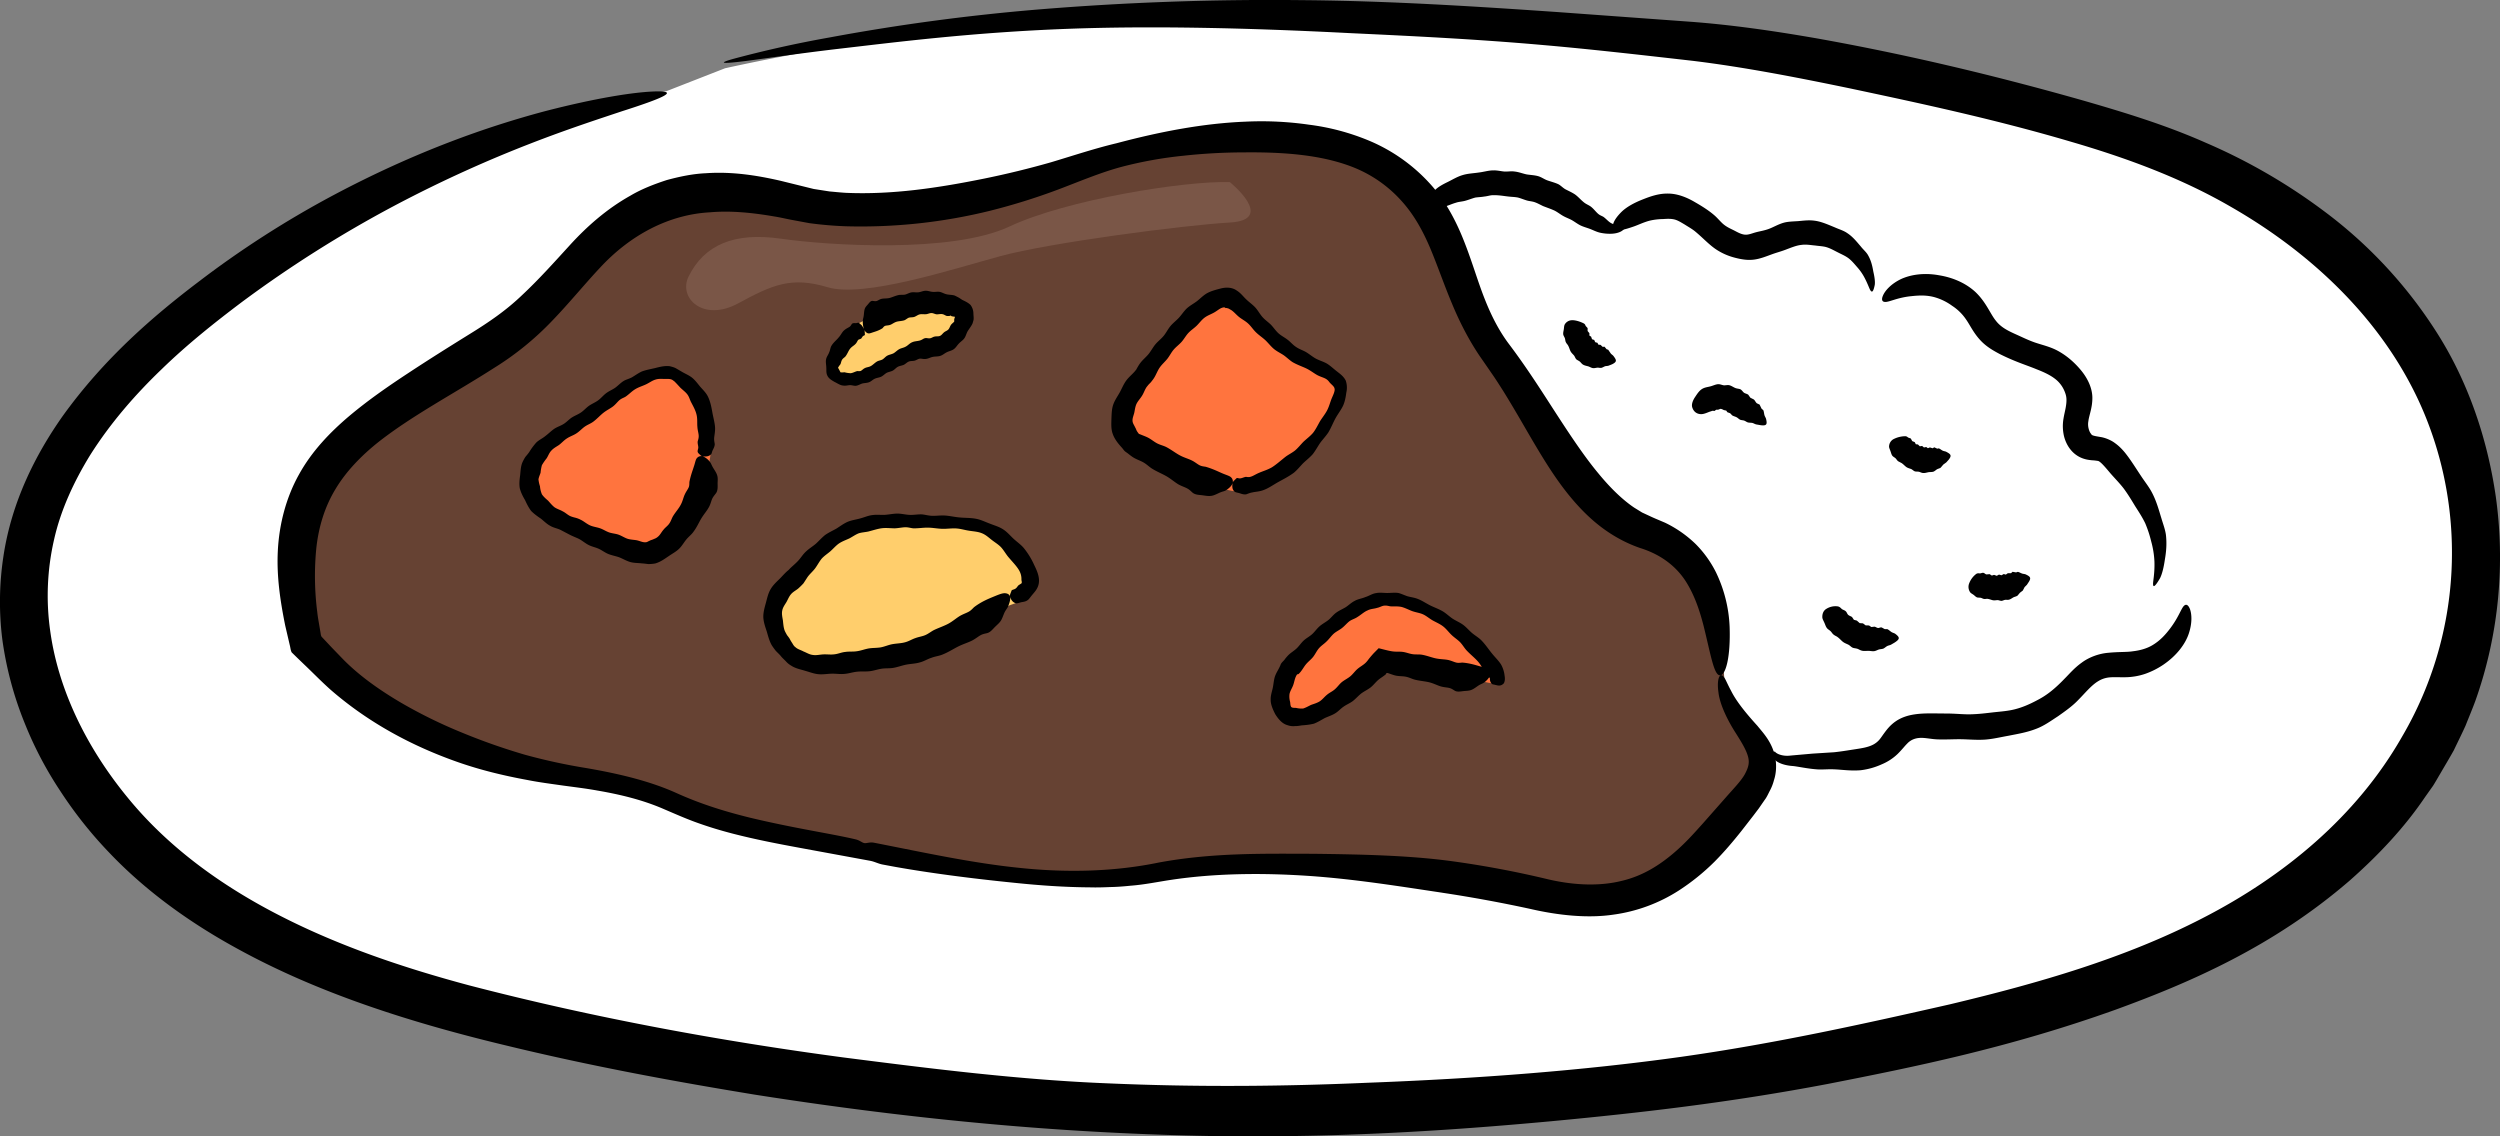 <svg width="88" height="40" fill="none" xmlns="http://www.w3.org/2000/svg"><rect width="100%" height="100%" fill="#808080" stroke="none"/><path d="M25.526 2.402C37.533-.23 48.435.351 59.669 1.454c4.185.412 11.796 2.177 15.761 3.59 3.965 1.413 7.698 3.9 9.823 7.56 2.337 4.023 2.434 9.275.248 13.382-3.245 6.096-10.418 8.785-17.103 10.332a109.327 109.327 0 01-50.742-.393c-4.23-1.048-8.516-2.412-11.896-5.184C2.38 27.969.062 23.497.92 19.189c.692-3.468 3.257-6.248 6.014-8.435a37.983 37.983 0 0116.53-7.547l2.06-.805z" fill="#fff"/><path d="M68.44 25.61c1.418.045 2.917-.014 3.983-.925.535-.457.954-1.122 1.634-1.29.322-.08.662-.034.992-.067 1.555-.157 2.748-2.317 1.014-3.68-.023-1.233-.747-2.466-1.565-3.445-.145-.173-.305-.35-.52-.42-.17-.054-.362-.033-.524-.108-.283-.13-.374-.497-.348-.81.026-.313.133-.62.103-.933-.066-.675-.73-1.118-1.361-1.348-.632-.23-1.336-.37-1.81-.85-.273-.277-.442-.64-.693-.938-.739-.874-2.22-.958-3.051-.173l-.223.21-.075-.584c-.177-1.362-1.684-2.382-3-2.029-.557.15-1.083.503-1.657.447-.873-.086-1.411-1.064-2.256-1.302-.74-.208-1.49.197-2.144.624-.582.106-1.16-.408-1.675-.776-1.425-1.016-3.494-.997-4.9.045-1.594.682-.559 6.341.768 9.24 1.326 2.898 6.796 8.806 7.459 9.307.663.502 3.776.593 3.776.593-.11.278.315.436.611.427l1.926-.059c.559-.016 1.173-.056 1.575-.447.172-.168.291-.39.484-.532.289-.214.678-.21 1.037-.194l.44.017z" fill="#fff"/><path d="M60.687 23.762c-.135-2.042-.405-4.22-2.699-5.036-2.294-.817-3.508-3.948-5.263-6.262-1.754-2.313-1.214-4.9-3.913-6.67-2.699-1.769-7.961-.952-10.93.137-2.969 1.089-7.152 1.905-9.85 1.225-2.7-.68-5.128-.68-7.557 2.042-2.429 2.722-2.429 2.45-5.667 4.492-3.239 2.041-5.263 3.81-4.049 8.983l.945.953c.945.953 3.643 2.994 8.231 3.675 4.588.68 2.834 1.089 7.692 2.042 4.858.953 9.715 2.042 13.089 1.36 3.373-.68 9.446-.135 13.494.817 4.048.954 5.667-1.497 7.286-3.402 1.62-1.906-.674-2.314-.81-4.356z" fill="#664233"/><path d="M24.997 16.099c-.228 1.61-1.291 3.296-2.203 3.373-.912.077-2.584-.92-2.584-.92-1.672-.613-2.432-2.07-.532-3.296 1.9-1.227 3.268-2.76 4.256-2.147.988.614 1.292 1.38 1.063 2.99z" fill="#FF743E"/><path d="M35.646 21.268c-1.295.461-2.133 1.46-3.885 1.767-1.752.308-3.656.922-4.341-.538a1.698 1.698 0 01.533-2.228c1.447-1.767 2.36-2.074 3.96-1.997 1.6.076 2.667-.23 3.657.69.99.923 1.37 1.845.076 2.306zm-5.354-9.922c2.381-1.201 3.8-.613 3.699-.205-.102.41-.608 1.125-1.52 1.227-.912.102-1.52 1.022-2.686 1.073-1.165.051-.608-1.533.507-2.095z" fill="#FFCE6C"/><path d="M43.339 17.273c-1.219-.23-3.504-1.69-3.504-1.69-.99-1 .38-2.383.38-2.383s2.362-3.227 3.124-2.765c.762.46 1.143 1.382 2.59 2.151 1.447.768 1.675.845.914 2.305-.762 1.46-2.285 2.612-3.504 2.382zm9.064 6.761c-1.447-.307-3.732-.768-3.732-.768s-1.828 1.998-2.97 1.998c-1.143 0-.382-1.768-.382-1.768 2.285-2.381 2.971-2.842 4.723-2.228 1.752.615 3.808 3.073 2.361 2.766z" fill="#FF743E"/><path d="M17.673 36.767c-3.304-.8-6.454-1.813-9.228-3.324-1.73-.936-3.31-2.07-4.607-3.437A14.722 14.722 0 012.12 27.84a13.02 13.02 0 01-1.247-2.375 12.264 12.264 0 01-.79-2.946 10.618 10.618 0 01.038-2.939c.287-1.91 1.123-3.57 2.088-4.938 1.456-2.023 3.175-3.508 4.798-4.737a34.79 34.79 0 014.683-3.01c3-1.6 5.542-2.457 7.444-2.968 1.911-.498 3.19-.676 3.835-.705.956-.044.54.178-1.076.694-1.605.538-4.43 1.43-8.025 3.333a42.2 42.2 0 00-5.37 3.395c-.941.71-1.908 1.477-2.82 2.364-.918.882-1.79 1.88-2.508 3.017-.57.93-1.032 1.923-1.266 2.966a8.815 8.815 0 00-.142 3.178c.284 2.136 1.315 4.172 2.702 5.87 1.438 1.776 3.342 3.15 5.424 4.21 2.082 1.064 4.334 1.822 6.623 2.435 4.391 1.143 8.818 1.955 13.162 2.536 3.147.404 6.252.792 9.306.913 3.13.138 6.19.11 9.153-.02 3.86-.145 7.563-.425 11.042-.912 3.309-.467 6.431-1.16 9.456-1.847 3.136-.748 6.163-1.62 8.905-3.037 2.869-1.474 5.41-3.576 7.008-6.37a12.796 12.796 0 001.752-7.086 12.758 12.758 0 00-.946-4.27c-.566-1.373-1.396-2.663-2.441-3.825-1.206-1.342-2.69-2.516-4.376-3.483-1.687-.98-3.57-1.692-5.62-2.29-2.66-.786-5.273-1.346-7.758-1.874-1.918-.399-3.777-.759-5.554-.976-1.819-.207-3.566-.407-5.244-.554-2.442-.217-4.739-.324-6.88-.425-3.764-.193-7.067-.255-9.892-.149-3.384.126-6.067.473-8.063.703-1.688.199-2.866.385-3.5.457-.633.072-.72.042-.208-.103a39.86 39.86 0 013.38-.752A73.546 73.546 0 0136.53.335a99.822 99.822 0 019.316-.33c3.093.027 6.07.219 8.988.42l4.555.332c1.53.109 3.043.33 4.535.589 3.153.562 6.261 1.3 9.431 2.2 1.415.41 2.873.85 4.3 1.484a20.34 20.34 0 014.127 2.385 16.058 16.058 0 013.967 4.25c1.095 1.703 1.798 3.708 2.103 5.816.325 2.314.13 4.793-.714 7.175-.108.297-.233.588-.35.885-.13.29-.275.577-.413.868-.156.28-.322.555-.484.834-.083.139-.161.28-.248.417l-.282.398c-.73 1.081-1.645 2.048-2.644 2.931-2.698 2.332-5.619 3.594-8.257 4.555-3.745 1.34-7.083 2.015-10.118 2.61-3.497.665-6.652 1.023-9.754 1.315-3.728.344-7.397.569-11.572.526-4.626-.07-9.874-.431-16.446-1.463-2.724-.448-5.684-.98-8.896-1.765z" fill="#000"/><path d="M25.159 15.648c.003-.037-.023-.11-.022-.21.005-.1.038-.227.034-.38-.007-.152-.054-.322-.09-.508-.034-.186-.067-.397-.165-.597-.063-.126-.17-.23-.265-.336-.091-.11-.177-.231-.292-.324-.115-.09-.255-.143-.376-.218l-.192-.112c-.066-.035-.14-.053-.212-.072-.19-.023-.366.027-.527.067-.163.038-.324.066-.464.12-.133.064-.244.147-.347.206-.107.056-.218.08-.292.129-.105.065-.19.16-.29.233-.101.071-.22.118-.32.193-.1.074-.18.176-.28.25-.1.075-.22.122-.324.193-.1.07-.181.167-.283.236-.1.07-.22.112-.324.179-.102.066-.185.164-.29.228-.105.066-.223.099-.331.171-.108.075-.2.17-.305.248-.1.086-.23.14-.327.236a2.305 2.305 0 00-.246.333c-.04.058-.087.112-.133.167a1.493 1.493 0 00-.106.194c-.06.137-.065.299-.08.447-.02.152-.041.31-.013.467.038.15.11.29.184.414.062.136.127.266.215.383.103.105.225.192.34.269.11.087.208.189.328.253.118.073.258.091.375.15l.326.171.062.03.091.04c.061.026.122.051.179.081.113.062.212.151.327.207.113.058.242.081.355.133.113.052.214.132.329.18.128.052.264.074.392.12.126.05.247.124.38.163.133.039.277.033.418.05.075.004.15.015.225.024.083-.002.169-.007.25-.024.188-.056.329-.166.463-.254.129-.09.267-.161.369-.262.103-.1.168-.223.25-.321.079-.099.184-.174.25-.27.126-.165.198-.34.287-.485.09-.145.195-.264.259-.384.068-.118.084-.239.131-.324.047-.086.11-.146.137-.196.05-.092.043-.206.041-.311 0-.106.017-.202-.018-.302-.032-.1-.107-.198-.15-.275-.045-.077-.06-.135-.097-.18a.58.58 0 00-.247-.201.19.19 0 00-.203.044c-.06.053-.068.154-.115.293-.043.14-.113.314-.16.546-.01.044.004.118-.024.195-.03.077-.096.157-.142.261-.05.103-.073.238-.143.363-.066.129-.174.246-.262.386-.052.08-.077.184-.136.267-.056.088-.146.143-.21.227-.067.074-.116.182-.196.245a.37.37 0 01-.13.075c-.045.023-.088.035-.127.049l-.093.044a.175.175 0 01-.11.026c-.082.002-.18-.048-.278-.069-.1-.02-.213-.02-.322-.052-.109-.035-.208-.104-.32-.145-.104-.038-.223-.043-.332-.08-.11-.037-.206-.105-.317-.144-.11-.04-.237-.053-.348-.1-.11-.047-.203-.128-.307-.186l-.084-.042-.07-.027-.06-.018a1.21 1.21 0 01-.162-.048c-.106-.04-.186-.129-.287-.176-.092-.056-.206-.084-.295-.148-.085-.067-.154-.155-.223-.23-.081-.07-.16-.138-.217-.224a.94.94 0 01-.068-.283 1.148 1.148 0 01-.053-.244c.015-.083.049-.155.074-.23a1.55 1.55 0 01.047-.267c.05-.086.103-.162.168-.244.055-.085.09-.197.168-.273.072-.08.167-.13.256-.188.1-.071.178-.169.295-.242.11-.071.238-.11.34-.181.104-.07.186-.163.282-.23.095-.067.206-.105.294-.17.138-.102.247-.227.365-.319.117-.091.245-.151.34-.226.097-.076.163-.173.238-.23.075-.057.157-.078.209-.116.115-.08.213-.187.333-.258.12-.073.256-.111.375-.168.118-.055.225-.139.341-.17.117-.037.234-.02.327-.021.103.002.202-.013.28.047l.057.042.072.074.133.144c.09.087.185.153.25.242.066.09.088.197.133.277.075.144.154.283.188.434.036.148.016.299.029.425.007.129.048.24.046.332 0 .09-.031.152-.036.189-.006.075.022.145.022.206-.002.06-.033.109-.022.153.01.044.061.084.09.11.03.027.038.04.093.048a.458.458 0 00.152 0 .269.269 0 00.126-.06c.037-.03.035-.078.06-.136.025-.058.072-.128.08-.218zm11.025 5.469c.038-.026.087-.104.167-.198.076-.09.202-.221.219-.424.02-.2-.067-.405-.164-.602a2.703 2.703 0 00-.37-.604c-.102-.121-.238-.213-.357-.323-.119-.11-.228-.244-.373-.335-.142-.094-.311-.137-.464-.2-.155-.056-.306-.134-.466-.166-.203-.042-.403-.032-.59-.05-.188-.016-.367-.06-.534-.069-.166-.008-.318.017-.454.01-.136-.007-.256-.045-.355-.05-.138-.005-.279.024-.418.018-.138-.005-.286-.044-.43-.046-.148 0-.294.034-.442.044-.148.008-.302-.013-.453.01-.148.018-.287.084-.432.12-.144.04-.299.059-.44.12-.139.063-.262.157-.39.237-.131.073-.27.136-.395.224-.117.094-.218.209-.327.309-.113.095-.244.173-.35.276-.11.101-.184.233-.287.338-.094.1-.232.21-.304.29l-.013.014-.015.013c-.1.08-.192.188-.282.28-.116.116-.246.23-.334.378-.09.147-.126.32-.17.484-.045.164-.096.335-.092.508.008.179.069.346.121.504.047.163.086.318.166.468.044.074.096.142.147.208.057.064.124.12.178.185.051.067.116.122.175.183a.753.753 0 00.196.161c.153.101.33.13.488.18.16.045.314.107.473.12.158.015.313-.015.46-.018.149-.004.297.022.44.008.16-.01.307-.065.46-.078.15-.018.305.001.448-.018.145-.018.28-.068.417-.088.137-.02.276-.006.407-.029.159-.028.296-.082.455-.114.16-.031.322-.032.47-.076.15-.036.28-.122.416-.164.131-.052.276-.065.396-.117.216-.087.394-.207.565-.29.171-.083.34-.133.47-.2.134-.069.227-.154.322-.2.092-.045.184-.05.239-.072.1-.038.17-.134.245-.207.075-.076.154-.135.21-.224.055-.09.09-.212.132-.296.042-.084.088-.131.113-.187.059-.136.09-.25.08-.332-.01-.082-.06-.133-.158-.146-.1-.016-.232.04-.419.116-.183.076-.427.174-.674.358-.048.034-.099.108-.188.163-.088.054-.21.09-.333.162-.121.073-.241.18-.392.265-.151.083-.33.142-.508.225-.102.05-.196.13-.308.18-.112.05-.24.064-.361.11-.122.041-.241.12-.377.15-.13.035-.293.036-.449.066-.131.027-.258.085-.393.109-.134.023-.279.015-.415.037-.138.023-.27.077-.41.097-.14.024-.282.005-.421.027-.127.011-.255.071-.381.083-.13.018-.256-.003-.381.003-.123.004-.254.04-.374.02-.125-.012-.224-.082-.331-.122-.093-.053-.21-.077-.29-.156-.047-.031-.075-.084-.104-.132-.03-.048-.061-.091-.086-.145-.028-.05-.065-.095-.101-.142-.03-.054-.062-.109-.086-.166-.041-.117-.047-.242-.06-.355-.02-.116-.047-.233-.023-.346.021-.114.096-.21.15-.302.052-.093.09-.197.165-.28.072-.083.18-.133.256-.2l.07-.066.054-.054.052-.055.143-.22c.082-.116.191-.202.272-.314.08-.11.144-.235.229-.338.089-.097.2-.169.295-.249.11-.096.203-.21.318-.287.116-.076.245-.12.36-.174.112-.06.213-.133.325-.178.115-.036.233-.04.342-.064.17-.043.334-.1.494-.118.16-.015.31.007.446.005.135-.007.26-.036.368-.037.11 0 .207.035.283.038.17.003.342-.027.51-.024.17.002.34.037.505.041.165.004.328-.023.486-.013.16.01.31.059.455.08.159.025.317.032.455.091.14.056.248.163.356.244.108.083.224.152.316.25.094.104.169.24.253.34.15.177.3.327.382.475.085.15.08.275.08.323 0 .047.027.088.001.13l-.098.063c-.041.033-.065.094-.115.123-.044.032-.097.031-.132.06l-.052.134c-.01.04-.018.053 0 .106a.412.412 0 00.074.134.25.25 0 00.121.078c.05.013.1-.009.17-.028.068-.021.172-.015.26-.088zm-6.192-9.721c-.018.014-.035.068-.083.105-.05.034-.127.065-.196.127-.072.06-.114.167-.192.25-.07.09-.175.166-.245.28-.05.07-.051.168-.09.245-.027.083-.093.155-.108.248-.02.09.006.189.007.28.008.089-.01.195.035.284.05.116.164.173.256.229.095.044.199.12.294.126.1.018.182-.013.257-.013.075.003.147.03.203.022.08-.009.149-.058.224-.08.076-.018.16-.016.235-.044.076-.027.133-.094.205-.124.07-.034.157-.038.227-.073.069-.034.123-.096.188-.133.067-.035.151-.043.217-.079.066-.036.113-.1.178-.135.065-.034.146-.04.21-.07.063-.03.112-.09.177-.114.065-.027.142-.014.205-.032.062-.016.116-.06.18-.07.066-.006.12.021.214.01.087-.009.164-.058.248-.073.083-.018.18-.007.263-.036.084-.027.15-.09.228-.128.076-.038.171-.053.242-.105.076-.052.12-.139.182-.2.06-.066.14-.111.191-.184.052-.073.071-.166.113-.241.05-.087.135-.184.179-.29l.033-.117c.01-.076-.002-.141-.005-.214a.508.508 0 00-.101-.312c-.082-.081-.19-.13-.29-.178-.047-.029-.09-.063-.142-.09-.058-.03-.104-.055-.14-.068-.09-.024-.185-.019-.27-.04-.084-.017-.166-.072-.25-.086-.082-.012-.165.01-.245 0-.08-.005-.158-.04-.235-.038-.094-.002-.179.045-.264.054-.085.01-.174-.013-.253.005-.08.015-.15.063-.222.077-.075.013-.15.001-.218.014-.12.026-.221.076-.318.103-.098.024-.198.013-.277.03-.08.016-.135.068-.192.08-.057.012-.115-.01-.149-.007-.063.008-.103.073-.147.122-.042.051-.087.089-.112.16-.024.073-.026.18-.037.25-.01.072-.029.107-.03.157a.787.787 0 00.035.292c.028.075.07.128.127.154.057.027.114-.002.2-.03.087-.028.2-.06.324-.138.023-.016.046-.065.092-.085.046-.02.114-.013.18-.036.065-.021.13-.077.213-.106.083-.03.184-.025.281-.054.056-.017.106-.07.166-.094.061-.018.13-.007.194-.028.064-.022.126-.076.196-.09.069-.014.144.002.217-.005.06-.004.122-.039.186-.04.065-.003.126.04.19.045.063.002.127-.018.19-.008.065.006.115.056.174.067h.082l.036-.018.05.028.111.018-.027.083-.001.086c-.009.017-.08.07-.113.113-.034.049-.05.117-.092.163-.042.047-.11.063-.155.104-.048.037-.081.098-.14.122-.056.027-.134.01-.19.025-.059.01-.104.053-.162.06-.057.011-.123-.018-.175-.003-.066.012-.089.055-.189.083-.092.024-.187.022-.269.062-.085.035-.146.113-.22.15-.07.042-.152.051-.22.086-.08.041-.14.11-.21.15-.073.038-.157.048-.223.085-.066.037-.11.1-.17.134-.058.032-.132.037-.185.068-.084.048-.147.122-.22.161-.072.042-.152.04-.21.073-.06.025-.103.082-.151.101-.048.017-.098-.002-.13.007-.073.02-.142.062-.218.072a.933.933 0 01-.218-.033l-.09.006-.053-.005-.045-.088-.042-.074.036-.058.05-.066c.023-.048.025-.108.06-.16.03-.052.105-.086.131-.134.061-.084.091-.182.152-.254.058-.072.139-.11.185-.162.051-.047.069-.12.105-.152l.095-.037.063-.09.069-.036-.006-.117c-.005-.036-.004-.047-.029-.097a.783.783 0 00-.078-.13l-.093-.082c-.034-.019-.055.002-.096.005-.041.005-.106-.012-.15.023z" fill="#000"/><path d="M35.2 9.02c-1.741.474-4.799 1.47-6.069 1.09-1.27-.38-1.928-.094-3.151.57-1.223.664-2.117-.19-1.74-.95.55-1.11 1.599-1.565 3.245-1.328 1.646.237 6.021.523 8.044-.427 2.022-.949 6.162-1.613 7.761-1.565 0 0 1.646 1.328 0 1.423-1.646.095-6.35.712-8.09 1.186z" fill="#7A5647"/><path d="M43.852 17.403c.041-.006.117-.05.225-.068.106-.028.254-.026.41-.089.157-.057.316-.168.493-.27.18-.1.382-.2.57-.34.114-.096.212-.217.318-.328.111-.106.237-.203.342-.322.097-.125.173-.267.26-.396.093-.125.202-.24.287-.367.1-.167.168-.345.254-.501.087-.157.197-.295.267-.445.067-.152.093-.308.112-.456a.775.775 0 00-.019-.422c-.079-.162-.218-.25-.33-.341-.116-.09-.22-.192-.34-.263-.122-.068-.26-.106-.38-.17-.121-.066-.229-.16-.345-.229-.112-.067-.242-.104-.35-.18-.112-.07-.197-.178-.301-.256-.103-.082-.225-.139-.323-.228s-.172-.204-.264-.3c-.093-.093-.207-.168-.297-.27-.09-.1-.155-.226-.247-.33-.093-.104-.213-.185-.317-.285-.11-.1-.188-.219-.334-.314l-.046-.03c-.169-.099-.369-.091-.547-.043-.192.05-.335.09-.474.168-.131.079-.234.188-.347.276-.114.086-.243.153-.348.247-.106.099-.184.225-.28.33-.095.104-.21.188-.3.296-.09.107-.151.237-.238.343-.086.106-.197.189-.285.291-.093.11-.158.24-.247.35-.088.108-.2.197-.285.307-.058.074-.12.186-.152.244l-.063.076c-.098.109-.212.2-.295.318-.093.13-.15.28-.227.417-.077.137-.174.272-.227.43-.052.158-.053.328-.06.497-.004.167-.016.349.043.514.067.2.203.359.324.493.037.04.067.092.113.133.05.036.107.076.126.093.057.044.113.089.172.124.119.072.25.111.361.177.111.066.2.158.303.22.18.109.36.18.513.27.151.091.276.2.397.273.123.07.244.103.331.155.09.051.146.124.197.157.092.061.214.061.323.075.108.015.215.036.322.019.106-.017.222-.085.308-.12.086-.035.149-.041.201-.076.124-.08.196-.16.225-.234a.196.196 0 00-.035-.208c-.05-.06-.15-.083-.297-.144-.146-.06-.332-.158-.589-.235-.048-.016-.13-.013-.215-.05-.086-.037-.174-.12-.292-.177-.118-.06-.267-.098-.415-.177-.149-.078-.295-.194-.47-.288-.1-.054-.223-.079-.334-.136-.11-.056-.207-.143-.324-.203-.059-.031-.123-.055-.186-.08l-.096-.039-.037-.012a1.186 1.186 0 01-.073-.101c-.024-.045-.035-.091-.062-.131-.03-.072-.088-.141-.091-.232-.006-.089.036-.18.06-.275.022-.095.03-.207.077-.312.048-.104.137-.192.199-.295.061-.094.095-.213.164-.31l.062-.077.086-.088c.063-.081.078-.098.114-.155.07-.112.116-.245.192-.356.076-.111.18-.2.265-.304.083-.102.141-.226.226-.327.085-.101.196-.18.283-.278.087-.099.151-.22.24-.315.09-.096.204-.167.295-.258.093-.092.17-.202.274-.279.103-.078.23-.12.334-.18.102-.055.19-.138.28-.167.111-.038.107.01.132.01l.028-.003.069.02.096.054c.098.065.175.163.273.242.1.08.222.14.319.23.097.087.168.2.26.293.107.11.238.193.346.293.108.102.197.223.308.314.11.09.24.148.35.224.107.078.2.172.307.239.175.1.351.156.494.227.145.073.263.169.377.23.115.06.232.086.309.137.082.05.111.12.154.155.079.08.138.119.143.21 0 .092-.058.205-.112.333-.05.128-.087.276-.158.41-.071.133-.174.259-.248.378-.078.138-.146.282-.242.405-.101.119-.228.211-.336.312-.102.104-.19.217-.295.307-.108.087-.233.146-.334.221-.175.138-.328.276-.485.375-.16.092-.319.135-.443.19-.124.05-.22.12-.305.141-.084.03-.147-.002-.18.006-.067.014-.124.045-.178.051-.054.009-.096-.018-.132-.01l-.098.095c-.025.03-.039.038-.048.093a.433.433 0 00-.005.153.246.246 0 00.062.126c.036.035.088.04.154.057.066.014.152.061.254.05zm9.07 6.663c.046-.047.062-.168.04-.278a1.033 1.033 0 00-.119-.387c-.08-.134-.208-.254-.325-.398-.118-.144-.23-.317-.379-.468-.095-.095-.218-.164-.325-.254-.106-.09-.197-.203-.312-.287-.115-.085-.252-.14-.37-.217-.117-.078-.219-.18-.337-.252-.151-.09-.315-.146-.461-.219-.145-.075-.281-.166-.416-.219-.135-.057-.273-.066-.388-.103-.114-.04-.218-.09-.307-.111-.127-.02-.259 0-.388 0-.13.001-.265-.024-.398.005-.134.017-.25.102-.376.139-.12.053-.26.067-.375.134-.117.058-.21.152-.316.222-.11.066-.23.116-.333.191-.105.074-.18.182-.278.261-.1.079-.215.137-.31.22-.095.084-.167.19-.258.275-.093.084-.21.143-.302.228-.091.085-.16.194-.25.279-.09.084-.202.148-.29.235a1.683 1.683 0 00-.123.143c-.026.05-.133.12-.154.208-.042.095-.072.147-.104.206-.034.059-.063.12-.087.183-.043.128-.05.266-.077.4-.027.136-.082.273-.076.432-.002.158.072.332.16.504.102.163.24.338.435.389a.585.585 0 00.265.031c.085.002.16-.013.234-.025.154-.01.29-.026.429-.06.134-.052.259-.13.375-.194.123-.058.254-.097.366-.166.115-.067.198-.17.304-.24.102-.073.223-.12.32-.193.108-.084.196-.188.3-.27.105-.078.228-.133.329-.212.1-.08.175-.183.268-.263.046-.04.098-.074.148-.109.045-.03.117-.087.111-.08l.03-.052.045-.005.026.01.086.03c.061.021.121.042.181.054.121.024.245.015.357.04.112.023.214.08.317.104.182.044.355.054.508.093.152.04.281.11.402.144.12.034.23.032.315.059.086.027.147.083.195.103.09.035.192.01.288 0 .096-.01.187-.006.278-.044.092-.037.185-.116.259-.161.075-.046.132-.059.178-.095a.662.662 0 00.214-.242.18.18 0 00-.038-.206c-.057-.06-.166-.081-.32-.124-.153-.043-.348-.108-.605-.13-.05-.003-.124.018-.211.002-.087-.017-.185-.07-.306-.096-.122-.025-.266-.022-.419-.053-.153-.03-.314-.097-.494-.13-.105-.019-.22-.003-.334-.02-.113-.015-.224-.064-.344-.08-.131-.018-.232.004-.401-.024-.144-.025-.291-.067-.45-.106l-.17.172a3.587 3.587 0 00-.186.218.86.86 0 01-.11.13c-.084.08-.193.134-.282.212-.089.077-.158.18-.25.257-.093.077-.207.13-.301.206-.087.073-.153.172-.24.248-.085.078-.192.12-.279.195-.088.07-.162.17-.257.232-.095.06-.207.09-.306.126-.097.047-.181.097-.279.127a.831.831 0 01-.253-.023c-.072-.002-.116.004-.163-.03-.033-.047-.03-.094-.04-.177a.705.705 0 01-.022-.28c.02-.104.087-.2.125-.302.04-.101.052-.212.098-.312.072-.15.047-.028.129-.124.088-.091.146-.21.225-.306.08-.097.18-.169.255-.264.075-.096.127-.215.204-.303.077-.089.177-.15.258-.23.096-.088.17-.2.263-.284.095-.082.211-.132.301-.207.091-.073.163-.163.25-.23.088-.064.194-.088.275-.145.131-.078.239-.185.359-.234.117-.062.239-.057.337-.091.1-.018.185-.08.27-.08.082-.007.15.018.207.026.123.003.257-.007.386.02.13.034.25.1.379.148.129.046.267.061.383.115.119.056.22.146.332.21.125.07.26.125.372.213.113.087.198.208.297.301.098.095.212.164.302.257.089.094.152.21.234.295.144.151.3.271.41.404.111.132.175.272.238.367.063.094.13.156.14.181-.052.011.126-.016.178-.011l.052.008.022.001.038.014c.048.044-.07-.066-.078-.241-.013-.058.003-.015-.016-.035l-.032.002-.082.092c-.023.03-.034.038-.046.092a.485.485 0 00-.01.153c.005.047.022.09.052.128.031.04.08.033.144.053.06.008.166.063.28-.045zm-.681-17.147c-.108.02-.214.02-.313.036-.12.033-.228.077-.331.106-.12.037-.243.038-.343.073-.151.043-.269.102-.379.131-.225.054-.376.072-.471.017-.137-.073-.14-.293.081-.563.106-.12.274-.217.48-.316.166-.082.33-.184.51-.237.188-.06.386-.064.573-.093.18-.02.354-.078.53-.076.128-.002.252.03.373.041.123.007.246-.019.364 0 .153.016.293.076.429.102.13.02.259.025.38.056.125.03.23.114.348.155.123.043.252.075.375.13.09.045.163.13.254.181.105.055.22.105.33.176.124.086.216.205.338.297.078.06.17.091.238.146.103.082.177.191.263.258.062.05.133.066.185.105.092.07.17.164.254.208.101.058.19.058.267.09.13.044.211.069.184.122-.025.044-.157.153-.44.164a1.598 1.598 0 01-.402-.038c-.126-.03-.235-.088-.344-.13-.116-.044-.235-.074-.34-.125-.11-.054-.204-.13-.308-.188-.094-.052-.2-.088-.292-.14-.106-.057-.193-.131-.306-.19-.126-.06-.266-.105-.414-.164-.095-.046-.18-.093-.261-.124-.115-.047-.228-.045-.32-.076-.107-.033-.203-.073-.3-.099-.117-.024-.236-.022-.368-.04-.148-.016-.317-.05-.534-.043-.09.005-.184.039-.29.048z" fill="#000"/><path d="M59.914 29.016c-.26.287-.59.669-1.042 1.047-.45.376-1.026.762-1.773.94-.741.188-1.634.175-2.601-.05a34.386 34.386 0 00-3.442-.646c-1.489-.198-3.11-.232-4.824-.254-1.714-.002-3.538-.046-5.452.31-1.52.313-3.166.365-4.853.19-1.687-.168-3.4-.545-5.154-.888-.161-.032-.26.025-.346.012-.086-.014-.158-.098-.319-.134-.833-.197-2.132-.382-3.726-.765-.801-.199-1.653-.45-2.556-.856-.935-.426-2.046-.69-3.182-.885a20.425 20.425 0 01-2.162-.469 21.66 21.66 0 01-2.193-.769 17.135 17.135 0 01-2.187-1.072c-.712-.42-1.423-.913-2.008-1.503l-.406-.42-.373-.397-.021-.057-.002-.02-.01-.063-.024-.142c-.03-.19-.069-.38-.089-.57a9.998 9.998 0 01-.034-2.265c.081-.738.29-1.437.669-2.065.375-.63.917-1.193 1.552-1.693 1.197-.932 2.643-1.687 4.04-2.583a10.351 10.351 0 002.037-1.654c.597-.618 1.142-1.29 1.69-1.874 1.056-1.14 2.407-1.87 3.874-1.948.732-.064 1.498.015 2.267.148.193.03.386.077.579.114l.646.12c.432.058.861.095 1.286.11a18.997 18.997 0 005.087-.549 22.142 22.142 0 002.378-.742c.786-.297 1.484-.597 2.237-.8a14.244 14.244 0 012.187-.393 19.776 19.776 0 012.126-.117c1.376-.014 2.713.081 3.827.517a4.514 4.514 0 011.704 1.178c.452.495.766 1.07 1.029 1.692.261.624.487 1.289.76 1.936.268.648.59 1.273.966 1.832.15.216.297.428.44.637.138.197.265.4.391.596.248.4.478.791.7 1.174.442.762.854 1.473 1.3 2.087.445.614.922 1.13 1.418 1.511.495.383.992.624 1.41.767.713.223 1.234.619 1.58 1.135.338.516.52 1.096.652 1.606.255 1.029.365 1.751.582 1.74.195-.008.373-.644.333-1.727a4.859 4.859 0 00-.48-1.9 3.845 3.845 0 00-.715-.995 4.097 4.097 0 00-1.08-.752l-.268-.114a6.22 6.22 0 01-.275-.122l-.263-.122-.28-.173c-.385-.26-.808-.656-1.25-1.194-.446-.533-.905-1.21-1.408-1.983-.503-.772-1.05-1.653-1.734-2.562-.35-.46-.63-1-.868-1.606-.24-.604-.433-1.282-.712-1.994-.276-.708-.658-1.466-1.246-2.097a6.06 6.06 0 00-2.125-1.485 8.137 8.137 0 00-2.109-.558 11.65 11.65 0 00-2.218-.106c-1.5.059-3.018.353-4.548.76-.774.184-1.576.452-2.318.673a31.2 31.2 0 01-2.335.57c-1.583.321-3.236.577-4.884.502-.19-.011-.377-.032-.566-.048l-.557-.087-1.166-.288c-.83-.191-1.712-.331-2.632-.266-.458.02-.92.117-1.371.239-.446.145-.89.316-1.292.555-.82.46-1.522 1.076-2.132 1.747-.558.611-1.097 1.212-1.67 1.747-.564.542-1.165.953-1.87 1.387-.694.431-1.411.88-2.115 1.344-.708.465-1.423.957-2.108 1.533-.666.565-1.313 1.233-1.767 2.06-.458.822-.693 1.76-.74 2.668-.048.914.088 1.793.26 2.645l.159.683c.024.082.027.184.07.26l.196.191.252.243c.306.29.58.576.925.884 1.332 1.157 2.864 1.978 4.472 2.542.804.282 1.63.48 2.459.632.413.082.83.134 1.245.194.407.056.81.103 1.21.176.82.141 1.608.333 2.35.657.375.16.772.337 1.177.481.404.145.813.268 1.221.374.816.212 1.64.369 2.444.517l2.412.444c.146.027.284.102.43.13l.44.082c1.119.2 2.569.399 4.23.565.83.086 1.717.152 2.646.158.232.007.467-.001.705-.011.237-.004.477-.023.719-.048.48-.035.986-.142 1.436-.208 1.541-.23 3.188-.246 4.804-.138 1.62.109 3.213.367 4.722.593a49.22 49.22 0 013.09.567c.995.23 2.034.341 2.947.203a5.67 5.67 0 002.287-.844 7.746 7.746 0 001.268-1.023c.348-.351.657-.718.943-1.078l.412-.53.197-.26.21-.304c.073-.093.127-.219.185-.33a1.65 1.65 0 00.141-.365c.084-.249.093-.547.044-.807-.114-.536-.414-.84-.625-1.102-.457-.502-.76-.894-.928-1.233-.09-.164-.15-.302-.2-.4-.053-.096-.103-.15-.15-.15-.082 0-.151.217-.095.607.044.39.286.931.624 1.453.164.262.335.532.407.772.073.238.03.402-.104.654-.139.247-.39.497-.679.828l-.824.934zm-.595-21.102c-.13-.076-.24-.148-.357-.183-.147-.04-.29-.028-.427-.02a2.193 2.193 0 00-.472.058c-.217.058-.396.149-.556.204-.327.114-.541.163-.65.12-.157-.06-.106-.319.239-.653.163-.151.405-.294.735-.423.265-.105.565-.212.895-.203.343.002.682.15.944.306.256.147.482.292.666.45.133.113.234.25.351.341.12.094.253.15.358.203.138.073.258.139.39.147.123.006.245-.051.378-.086.139-.037.298-.06.456-.12.165-.062.326-.162.528-.218.15-.04.326-.042.49-.053.188-.016.386-.045.59-.015.236.03.465.135.706.233.153.07.315.113.443.205.203.133.342.317.474.468.09.116.201.202.262.32.113.2.151.405.18.569.044.192.065.346.05.462-.04.2-.081.27-.13.223-.053-.045-.093-.216-.236-.484a1.844 1.844 0 00-.256-.365c-.096-.11-.186-.22-.297-.306-.117-.089-.253-.144-.376-.208-.132-.065-.257-.14-.4-.184-.128-.038-.265-.04-.398-.06-.154-.012-.312-.046-.479-.023-.185.018-.349.089-.584.177-.154.058-.314.1-.462.154-.208.076-.411.158-.62.186-.24.035-.48-.011-.69-.066a2.145 2.145 0 01-.694-.316c-.232-.164-.434-.384-.692-.6-.108-.09-.235-.16-.36-.24zm10.367 4.038c-.225-.25-.34-.504-.471-.693a1.734 1.734 0 00-.503-.497 1.951 1.951 0 00-.643-.308c-.32-.081-.606-.048-.837-.024-.475.056-.738.209-.88.198-.103-.004-.136-.08-.066-.236.069-.154.26-.387.62-.564.334-.157.812-.238 1.357-.137.441.073.894.248 1.256.573.388.36.534.78.734 1.024.176.23.42.353.711.483.209.093.43.204.668.286.24.082.515.143.765.272.322.167.6.404.834.681.221.26.41.605.42.968.007.37-.115.632-.14.847-.04.204.045.395.091.442.019.019.007.029.05.052.045.023.142.039.282.063.165.024.375.11.51.213.145.103.255.219.346.328.203.25.38.541.583.845.131.198.277.378.378.575.159.302.242.615.328.894.06.204.133.392.16.58.04.332.008.627-.034.869-.042.29-.096.513-.172.667-.147.254-.228.332-.242.242-.022-.093.06-.353.045-.83a3.177 3.177 0 00-.111-.696 4.15 4.15 0 00-.213-.65c-.103-.214-.231-.408-.356-.604-.126-.208-.253-.42-.404-.623-.139-.18-.303-.346-.462-.527-.184-.219-.371-.444-.454-.442a1.82 1.82 0 00-.194-.021c-.102-.01-.256-.024-.43-.11-.353-.175-.525-.531-.575-.816a1.554 1.554 0 01-.002-.54c.024-.148.056-.27.075-.374.056-.303.026-.423-.026-.56a1.057 1.057 0 00-.317-.444c-.188-.153-.422-.26-.7-.368-.323-.134-.732-.254-1.276-.528-.22-.117-.483-.261-.705-.51z" fill="#000"/><path d="M73.277 23.325c.265-.198.617-.32.927-.346.377-.038.663-.02.872-.054.252-.029.492-.096.687-.213.29-.171.48-.399.626-.59.298-.393.385-.696.485-.795.075-.074.152-.044.215.12.057.161.087.469-.046.862-.123.363-.42.768-.9 1.093a2.8 2.8 0 01-.64.32 2.271 2.271 0 01-.7.117c-.22.003-.401-.009-.545.005a.904.904 0 00-.395.13c-.252.148-.472.43-.74.697-.192.197-.443.373-.681.541-.249.162-.488.335-.75.435-.337.135-.676.188-.986.25-.294.052-.574.121-.847.138-.287.018-.563-.01-.834-.014-.284-.003-.566.018-.852.004-.218-.011-.421-.063-.602-.05a.693.693 0 00-.264.068.642.642 0 00-.182.14c-.08.078-.177.207-.329.357a1.82 1.82 0 01-.558.364 2.507 2.507 0 01-.749.209c-.364.028-.667-.024-.95-.033-.204-.008-.396.015-.576.002-.316-.022-.595-.085-.832-.116-.288-.017-.558-.1-.677-.244-.113-.126-.077-.245-.04-.269l.072.008c.02.034.016.027.086.07.079.04.242.094.465.064l.771-.068.746-.047c.255-.026.507-.069.734-.104.24-.037.47-.07.651-.167a.748.748 0 00.203-.158c.053-.058.098-.13.176-.237.087-.117.207-.284.415-.426.202-.139.434-.207.642-.239.23-.036.447-.038.647-.038l.598.006c.272.006.516.032.735.027.31-.007.573-.043.81-.07.271-.029.513-.046.74-.103.273-.067.524-.175.789-.316.303-.154.588-.357.981-.767.165-.164.338-.374.602-.563zm-8.727-.981c-.048-.033-.074-.087-.111-.123-.046-.046-.105-.071-.137-.12-.04-.055-.056-.12-.08-.171-.032-.077-.07-.132-.076-.194-.006-.13.037-.222.11-.283a.603.603 0 01.43-.109c.062.01.1.047.143.091.042.033.103.044.138.079.041.032.052.098.094.133.04.033.092.044.131.073l.065.097.104.028.1.089.115.008.095.071.118.003.082.055.11-.012c.043.004.089.049.14.047l.091-.024c.046.008.093.049.137.064h.084c.05.02.109.08.155.107.056.03.095.032.137.066.145.115.159.17-.017.288-.045.03-.09.053-.134.08-.046.027-.094.03-.139.052-.047.023-.092.07-.141.092-.052.02-.107.016-.162.033-.05.017-.1.047-.155.056-.063.01-.127-.006-.196-.01-.075-.002-.16.015-.246-.007-.057-.014-.103-.046-.147-.063-.064-.022-.126-.02-.175-.041-.056-.027-.095-.075-.141-.101-.056-.03-.117-.049-.177-.088-.067-.042-.124-.12-.214-.186-.036-.029-.088-.044-.13-.08zm5.294-1.261c-.044-.002-.082-.032-.12-.04-.048-.011-.097 0-.138-.017-.046-.02-.082-.063-.117-.088-.052-.038-.099-.056-.126-.1a.337.337 0 01-.038-.276.754.754 0 01.253-.356c.047-.034.086-.027.133-.022.04 0 .085-.028.122-.02.038.003.07.049.11.056l.112-.01.078.05.077-.025.097.033.077-.043.089.025.078-.044.076.02.069-.05h.113l.053-.049.124.022.06-.02c.045.007.112.048.158.062.054.016.085.01.13.032.156.075.188.12.1.26l-.067.102-.08.08-.064.122-.1.077-.085.101c-.04.03-.09.037-.138.058-.052.026-.103.072-.17.087-.043.01-.086-.001-.123.003-.05.007-.09.034-.132.037-.047.001-.092-.023-.132-.025-.049-.002-.096.012-.15.007-.061-.006-.129-.042-.212-.053-.035-.005-.075.01-.117.004zm-9.36-6.662l-.077.003-.054.042-.07-.007-.073.024c-.07.02-.145.06-.234.082-.126.036-.336.009-.409-.227-.031-.102.014-.236.105-.37.07-.106.14-.212.236-.273.1-.064.213-.07.31-.098.09-.024.176-.07.267-.074.067 0 .132.032.193.04.062.005.127-.017.19-.004.08.019.147.072.218.1.074.027.132.022.183.048.05.03.08.088.122.118.046.031.105.036.148.07l.073.104.123.063c.042.035.063.099.107.135l.096.045.068.142.063.056c.022.05.026.13.042.18.021.06.048.088.058.14.04.176.018.236-.196.207l-.154-.027c-.05-.011-.088-.04-.135-.052-.05-.011-.109-.005-.157-.018-.049-.014-.085-.048-.132-.064-.043-.016-.097-.013-.138-.03-.047-.02-.08-.062-.125-.086-.05-.028-.112-.038-.16-.07l-.071-.074-.097-.035-.041-.058-.077-.016c-.032-.01-.075-.046-.132-.045l-.07.029zm-5.362-2.369c-.026-.044-.023-.097-.037-.14-.017-.054-.056-.097-.06-.149-.005-.06.013-.118.02-.166.011-.072.008-.13.036-.18a.3.3 0 01.243-.145c.139-.008.314.056.42.11.047.025.059.055.07.09l.07.076v.104l.063.075v.085l.061.039.031.09.077.025.036.079.078.022.034.065.076.007.075.071.063-.007.075.09.055.017.095.137c.037.04.067.05.097.092.105.14.12.194-.043.278-.042.02-.083.034-.125.051-.043.018-.085.012-.126.022-.044.013-.093.049-.14.058-.048.008-.092-.01-.143-.006-.046.005-.097.021-.146.016-.056-.006-.104-.038-.16-.059-.062-.02-.139-.028-.203-.07-.042-.029-.069-.07-.1-.098-.044-.037-.095-.053-.129-.085-.036-.04-.05-.094-.077-.13-.035-.043-.078-.077-.111-.129-.039-.056-.053-.142-.1-.225-.018-.036-.054-.066-.075-.11zm11.698 4.187c-.041-.026-.063-.074-.095-.105-.04-.038-.092-.057-.12-.1-.032-.048-.042-.107-.06-.152-.022-.068-.053-.117-.05-.172a.308.308 0 01.143-.245.934.934 0 01.42-.11c.053 0 .077.02.105.045l.097.035.05.092.089.036.038.075.073.006.068.066.08-.013.065.054.08-.016.059.042.07-.028.098.03.055-.034.105.048.057-.01c.04.015.1.065.144.084.05.02.081.016.126.041.153.083.189.126.08.27l-.089.099-.102.074-.097.113c-.04.027-.086.032-.129.057-.038.024-.076.062-.12.08-.052.019-.109.012-.167.019-.064.01-.134.038-.208.029-.05-.005-.092-.031-.131-.041-.055-.013-.107-.003-.151-.016-.05-.02-.085-.06-.126-.08-.049-.02-.102-.03-.154-.06-.059-.033-.11-.1-.187-.152l-.116-.061z" fill="#000"/></svg>